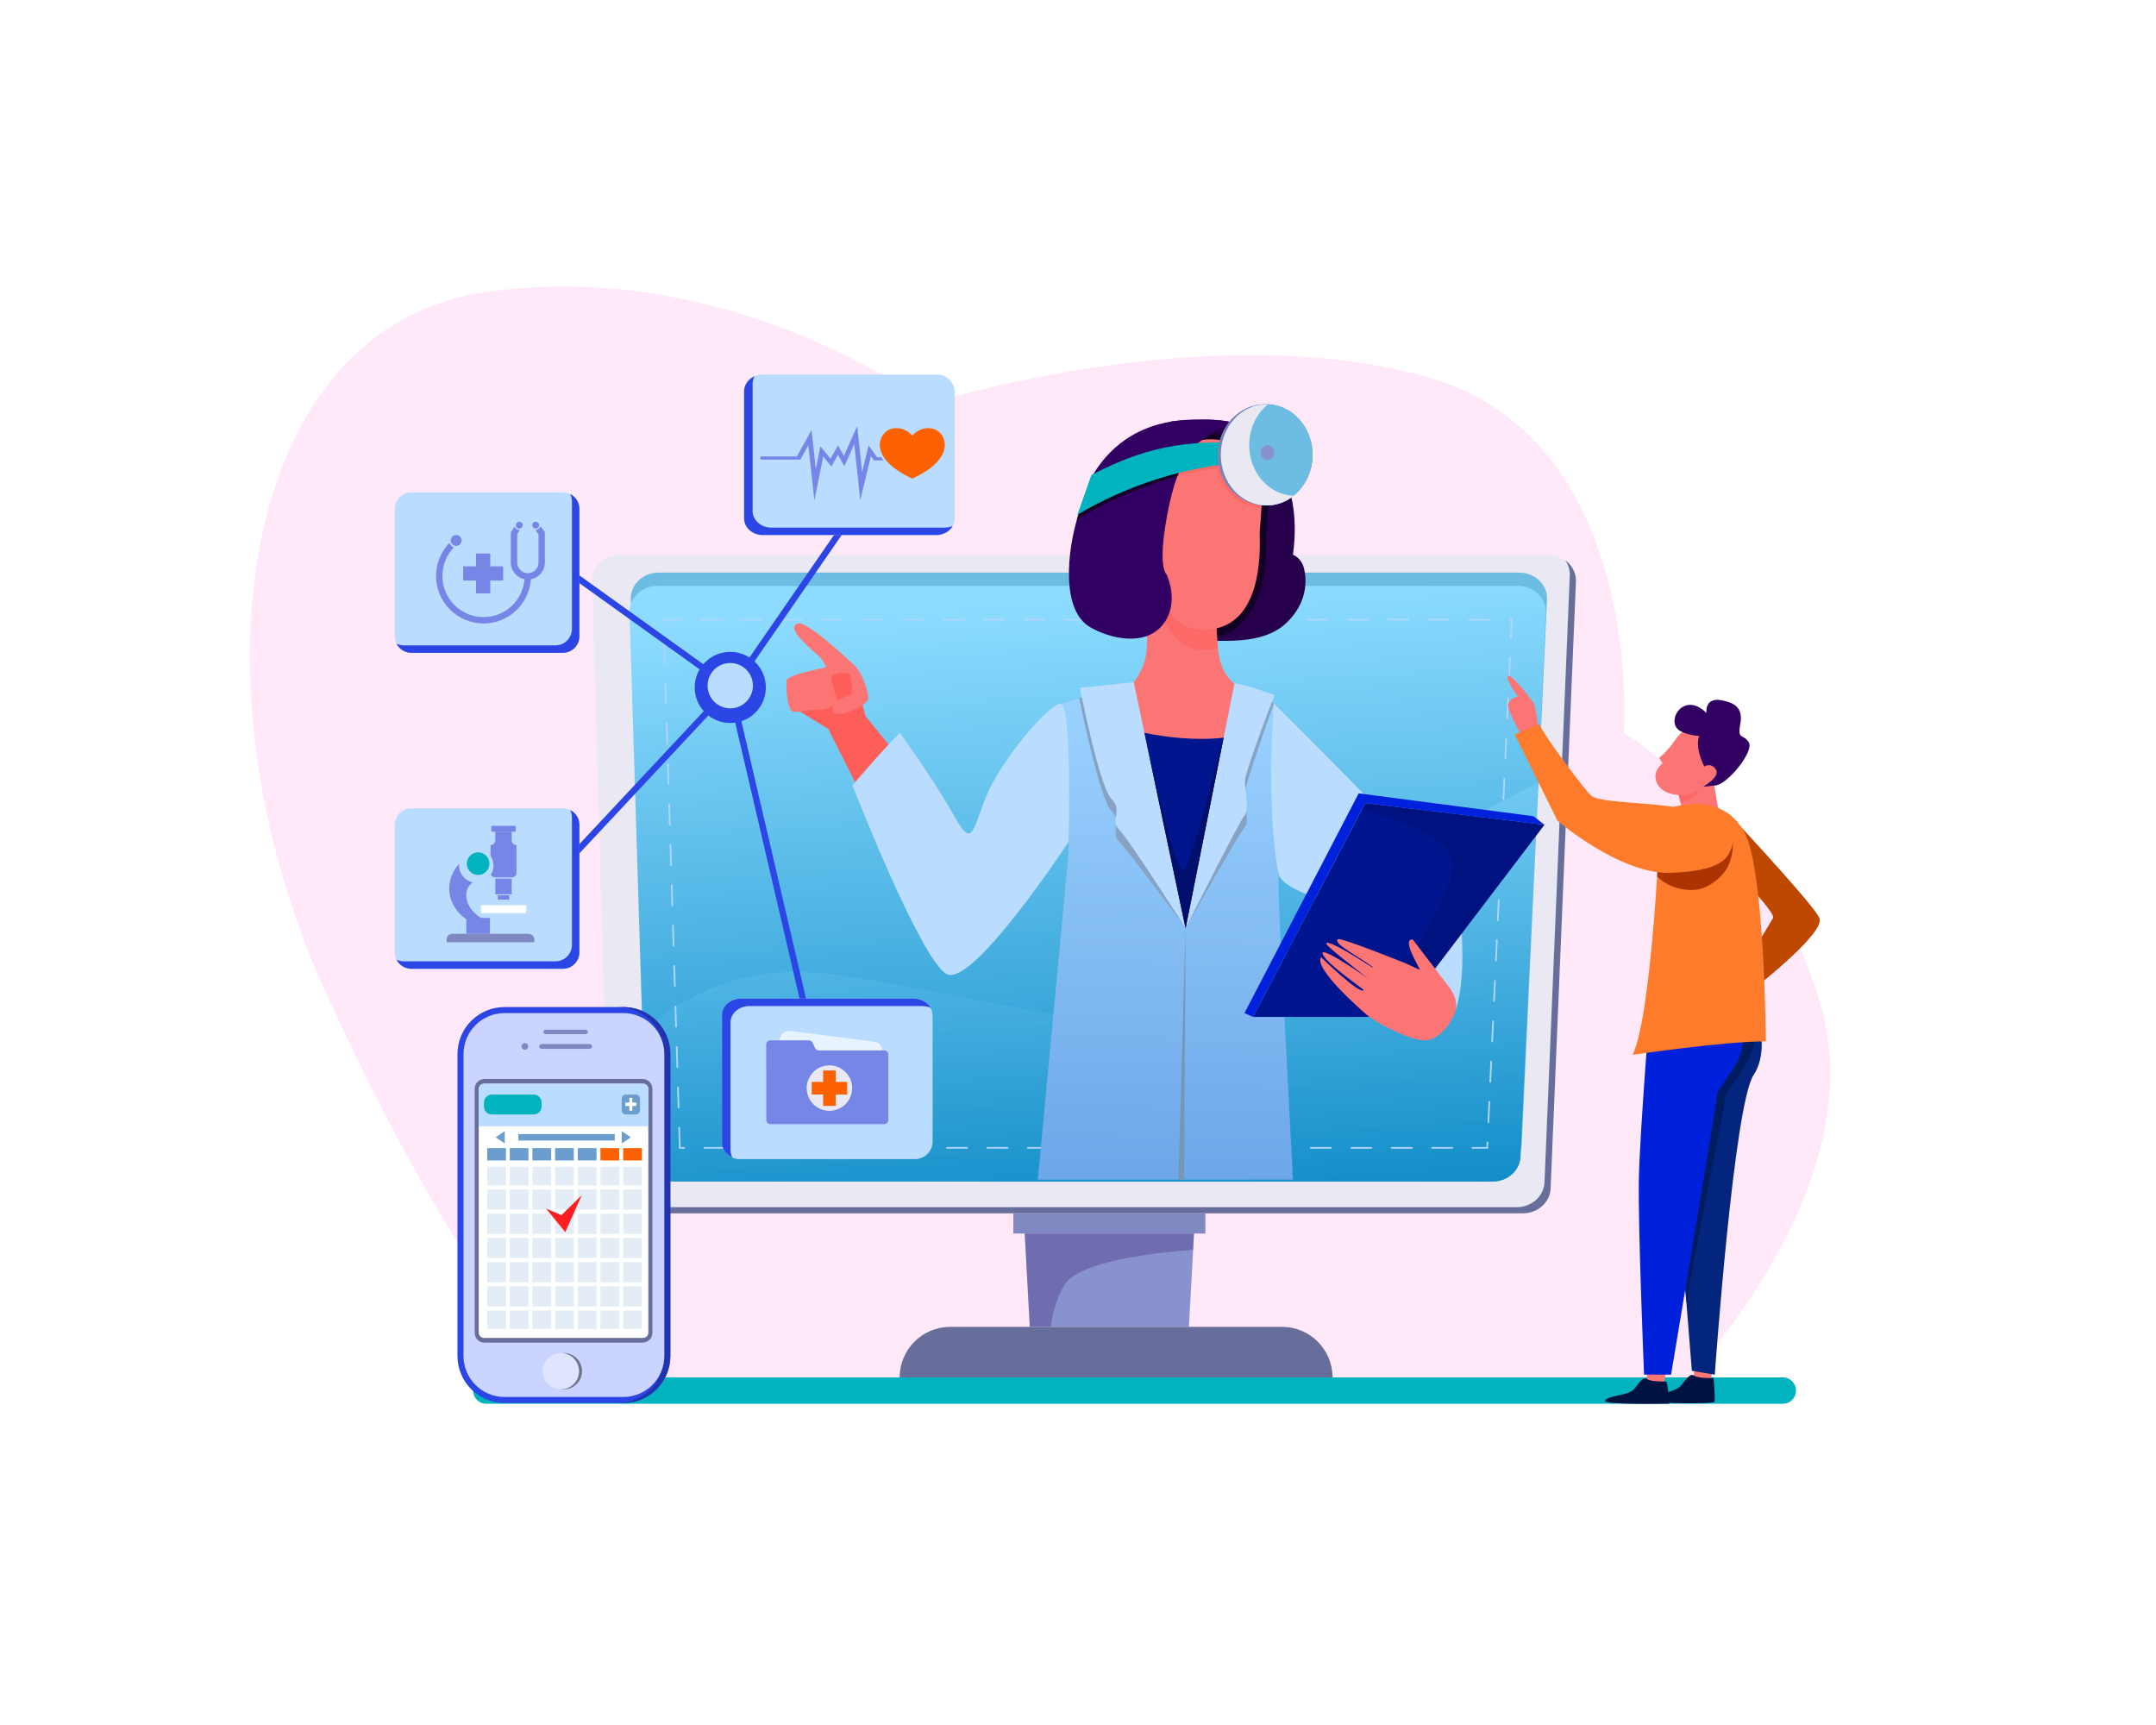 <svg xmlns="http://www.w3.org/2000/svg" xmlns:xlink="http://www.w3.org/1999/xlink" id="Layer_1" x="0px" y="0px" viewBox="0 0 2500 2000" style="enable-background:new 0 0 2500 2000;" xml:space="preserve"><rect style="fill:#FFFFFF;" width="2500" height="2000"></rect><path style="fill:#FFE8F8;" d="M657.102,1607.16c0,0-120.719-106.417-280.686-459.647 c-159.968-353.23-99.082-769.147,188.411-809.139c287.494-39.992,510.729,130.293,510.729,130.293s320.656-102.443,576.605-32.385 c255.948,70.059,230.762,413.366,230.762,413.366s161.401,95.329,227.268,311.923c65.866,216.594-160.728,444.667-160.728,444.667 L657.102,1607.16z"></path><path style="fill:#00B3BF;" d="M2067.457,1627.541H563.731c-8.319,0-15.064-6.744-15.064-15.063v-0.42 c0-8.319,6.744-15.063,15.064-15.063h1503.727c8.319,0,15.064,6.744,15.064,15.063v0.42 C2082.521,1620.797,2075.776,1627.541,2067.457,1627.541z"></path><path style="fill:#EAE9F3;" d="M1765.854,1406.723H738.51c-17.798,0-32.227-13.46-32.227-30.064L686.74,673.326 c0-16.604,14.428-30.065,32.227-30.065H1795.17c17.798,0,32.227,13.461,32.227,30.065l-29.315,703.333 C1798.081,1393.263,1783.652,1406.723,1765.854,1406.723z"></path><path style="fill:#676E9C;" d="M1814.88,649.538c3.421,4.774,5.416,10.513,5.416,16.687l-29.315,703.333 c0,16.604-14.429,30.064-32.227,30.064H731.41c-7.424,0-14.261-2.342-19.709-6.277c5.779,8.066,15.63,13.378,26.81,13.378h1027.344 c17.798,0,32.227-13.46,32.227-30.065l29.315-703.332C1827.396,663.647,1822.494,655.037,1814.88,649.538z"></path><path style="fill:#6CBDE1;" d="M750.961,1324.388L731.418,693.94c0-16.605,14.428-30.065,32.226-30.065h998.078 c17.798,0,32.227,13.46,32.227,30.065l-29.315,630.448c0,16.604-14.429,30.064-32.227,30.064H783.188 C765.39,1354.452,750.961,1340.991,750.961,1324.388z"></path><linearGradient id="SVGID_1_" gradientUnits="userSpaceOnUse" x1="1302.105" y1="1503.442" x2="1249.373" y2="691.961">	<stop offset="0" style="stop-color:#0082C1"></stop>	<stop offset="1" style="stop-color:#8DDCFF"></stop></linearGradient><path style="fill:url(#SVGID_1_);" d="M749.497,1339.85l-19.543-630.448c0-16.604,14.428-30.064,32.227-30.064h998.078 c17.798,0,32.227,13.46,32.227,30.064l-29.315,630.448c0,16.604-14.429,30.064-32.227,30.064H781.723 C763.925,1369.914,749.497,1356.454,749.497,1339.85z"></path><linearGradient id="SVGID_00000011727805038848369500000012476030936375545021_" gradientUnits="userSpaceOnUse" x1="1288.391" y1="1463.023" x2="1256.29" y2="969.028">	<stop offset="0" style="stop-color:#0082C1"></stop>	<stop offset="1" style="stop-color:#8DDCFF"></stop></linearGradient><path style="opacity:0.32;fill:url(#SVGID_00000011727805038848369500000012476030936375545021_);" d="M1591.05,1055.253 c-121.094,212.983-332.031,119.048-618.968,75.146c-96.391-14.748-170.78,16.61-227.07,64.763l4.485,144.688 c0,16.604,14.428,30.064,32.227,30.064h949.219c17.798,0,32.227-13.46,32.227-30.064l20.091-432.068 C1694.7,949.984,1622.89,999.251,1591.05,1055.253z"></path><g>	<path style="fill:#AFD6FF;" d="M1725.414,1331.829h-17.984c-0.539,0-0.977-0.437-0.977-0.977c0-0.539,0.438-0.977,0.977-0.977  h16.119l0.254-5.447c0.023-0.538,0.496-1.002,1.021-0.929c0.538,0.024,0.956,0.48,0.929,1.021L1725.414,1331.829z   M1683.992,1331.829h-23.438c-0.539,0-0.977-0.437-0.977-0.977c0-0.539,0.438-0.977,0.977-0.977h23.438  c0.54,0,0.977,0.438,0.977,0.977C1684.969,1331.393,1684.532,1331.829,1683.992,1331.829z M1637.117,1331.829h-23.438  c-0.539,0-0.977-0.437-0.977-0.977c0-0.539,0.438-0.977,0.977-0.977h23.438c0.54,0,0.977,0.438,0.977,0.977  C1638.094,1331.393,1637.657,1331.829,1637.117,1331.829z M1590.242,1331.829h-23.438c-0.539,0-0.977-0.437-0.977-0.977  c0-0.539,0.438-0.977,0.977-0.977h23.438c0.54,0,0.977,0.438,0.977,0.977C1591.219,1331.393,1590.782,1331.829,1590.242,1331.829z   M1543.367,1331.829h-23.438c-0.539,0-0.977-0.437-0.977-0.977c0-0.539,0.438-0.977,0.977-0.977h23.438  c0.54,0,0.977,0.438,0.977,0.977C1544.344,1331.393,1543.907,1331.829,1543.367,1331.829z M1496.492,1331.829h-23.438  c-0.539,0-0.977-0.437-0.977-0.977c0-0.539,0.438-0.977,0.977-0.977h23.438c0.54,0,0.977,0.438,0.977,0.977  C1497.469,1331.393,1497.032,1331.829,1496.492,1331.829z M1449.617,1331.829h-23.438c-0.539,0-0.977-0.437-0.977-0.977  c0-0.539,0.438-0.977,0.977-0.977h23.438c0.54,0,0.977,0.438,0.977,0.977C1450.594,1331.393,1450.157,1331.829,1449.617,1331.829z   M1402.742,1331.829h-23.438c-0.54,0-0.977-0.437-0.977-0.977c0-0.539,0.436-0.977,0.977-0.977h23.438  c0.54,0,0.977,0.438,0.977,0.977C1403.719,1331.393,1403.282,1331.829,1402.742,1331.829z M1355.867,1331.829h-23.438  c-0.54,0-0.977-0.437-0.977-0.977c0-0.539,0.436-0.977,0.977-0.977h23.438c0.54,0,0.977,0.438,0.977,0.977  C1356.844,1331.393,1356.407,1331.829,1355.867,1331.829z M1308.992,1331.829h-23.438c-0.54,0-0.977-0.437-0.977-0.977  c0-0.539,0.436-0.977,0.977-0.977h23.438c0.54,0,0.977,0.438,0.977,0.977C1309.969,1331.393,1309.532,1331.829,1308.992,1331.829z   M1262.117,1331.829h-23.438c-0.54,0-0.977-0.437-0.977-0.977c0-0.539,0.437-0.977,0.977-0.977h23.438  c0.54,0,0.977,0.438,0.977,0.977C1263.094,1331.393,1262.657,1331.829,1262.117,1331.829z M1215.242,1331.829h-23.438  c-0.54,0-0.977-0.437-0.977-0.977c0-0.539,0.437-0.977,0.977-0.977h23.438c0.54,0,0.977,0.438,0.977,0.977  C1216.218,1331.393,1215.781,1331.829,1215.242,1331.829z M1168.367,1331.829h-23.437c-0.54,0-0.976-0.437-0.976-0.977  c0-0.539,0.437-0.977,0.976-0.977h23.437c0.54,0,0.977,0.438,0.977,0.977C1169.343,1331.393,1168.906,1331.829,1168.367,1331.829z   M1121.493,1331.829h-23.438c-0.54,0-0.976-0.437-0.976-0.977c0-0.539,0.437-0.977,0.976-0.977h23.438  c0.54,0,0.977,0.438,0.977,0.977C1122.469,1331.393,1122.032,1331.829,1121.493,1331.829z M1074.618,1331.829h-23.438  c-0.54,0-0.977-0.437-0.977-0.977c0-0.539,0.437-0.977,0.977-0.977h23.438c0.54,0,0.977,0.438,0.977,0.977  C1075.594,1331.393,1075.157,1331.829,1074.618,1331.829z M1027.743,1331.829h-23.438c-0.54,0-0.977-0.437-0.977-0.977  c0-0.539,0.436-0.977,0.977-0.977h23.438c0.54,0,0.977,0.438,0.977,0.977C1028.719,1331.393,1028.282,1331.829,1027.743,1331.829z   M980.868,1331.829H957.43c-0.54,0-0.977-0.437-0.977-0.977c0-0.539,0.436-0.977,0.977-0.977h23.438  c0.539,0,0.977,0.438,0.977,0.977C981.844,1331.393,981.407,1331.829,980.868,1331.829z M933.993,1331.829h-23.438  c-0.54,0-0.977-0.437-0.977-0.977c0-0.539,0.436-0.977,0.977-0.977h23.438c0.539,0,0.977,0.438,0.977,0.977  C934.969,1331.393,934.532,1331.829,933.993,1331.829z M887.118,1331.829H863.68c-0.54,0-0.977-0.437-0.977-0.977  c0-0.539,0.436-0.977,0.977-0.977h23.438c0.539,0,0.977,0.438,0.977,0.977C888.094,1331.393,887.657,1331.829,887.118,1331.829z   M840.243,1331.829h-23.438c-0.54,0-0.977-0.437-0.977-0.977c0-0.539,0.436-0.977,0.977-0.977h23.438  c0.539,0,0.977,0.438,0.977,0.977C841.219,1331.393,840.782,1331.829,840.243,1331.829z M793.368,1331.829h-6.016l-0.755-24.372  c-0.017-0.54,0.407-0.989,0.946-1.007c0.554,0.021,0.99,0.406,1.007,0.945l0.696,22.48h4.122c0.539,0,0.977,0.438,0.977,0.977  C794.344,1331.393,793.907,1331.829,793.368,1331.829z M1725.867,1302.038c-0.016,0-0.031,0-0.047-0.002  c-0.537-0.024-0.955-0.48-0.928-1.02l1.088-23.413c0.025-0.538,0.521-1.005,1.021-0.929c0.537,0.024,0.955,0.48,0.928,1.02  l-1.088,23.413C1726.818,1301.63,1726.386,1302.038,1725.867,1302.038z M786.845,1284.978c-0.524,0-0.958-0.418-0.976-0.946  l-0.725-23.427c-0.017-0.539,0.406-0.989,0.945-1.007c0.559,0.012,0.99,0.408,1.006,0.946l0.727,23.426  c0.016,0.54-0.407,0.99-0.946,1.008C786.866,1284.978,786.856,1284.978,786.845,1284.978z M1728.045,1255.215  c-0.016,0-0.03,0-0.046-0.002c-0.538-0.024-0.956-0.48-0.929-1.021l1.089-23.412c0.022-0.538,0.479-0.979,1.021-0.93  c0.538,0.025,0.955,0.48,0.929,1.021l-1.089,23.413C1728.996,1254.807,1728.563,1255.215,1728.045,1255.215z M785.394,1238.125  c-0.526,0-0.959-0.418-0.975-0.946l-0.727-23.426c-0.016-0.54,0.407-0.99,0.946-1.007c0.541,0,0.989,0.407,1.007,0.946  l0.725,23.426c0.017,0.539-0.406,0.99-0.945,1.007C785.414,1238.125,785.403,1238.125,785.394,1238.125z M1730.221,1208.39  c-0.015,0-0.03,0-0.045-0.002c-0.538-0.025-0.956-0.48-0.93-1.021l1.09-23.411c0.024-0.537,0.505-0.986,1.02-0.929  c0.538,0.024,0.956,0.48,0.93,1.021l-1.09,23.41C1731.173,1207.981,1730.74,1208.39,1730.221,1208.39z M783.94,1191.271  c-0.524,0-0.958-0.417-0.976-0.945l-0.725-23.426c-0.017-0.54,0.407-0.99,0.946-1.008c0.544,0.033,0.99,0.406,1.006,0.946  l0.727,23.426c0.016,0.54-0.407,0.99-0.946,1.007C783.961,1191.271,783.951,1191.271,783.94,1191.271z M1732.399,1161.565  c-0.016,0-0.03,0-0.046-0.002c-0.538-0.024-0.955-0.48-0.929-1.02l1.089-23.413c0.023-0.538,0.463-0.989,1.021-0.929  c0.538,0.024,0.956,0.48,0.929,1.021l-1.089,23.413C1733.352,1161.157,1732.918,1161.565,1732.399,1161.565z M782.488,1144.419  c-0.525,0-0.959-0.418-0.975-0.946l-0.726-23.426c-0.017-0.54,0.406-0.99,0.945-1.007c0.583-0.031,0.99,0.408,1.007,0.945  l0.725,23.426c0.017,0.541-0.406,0.99-0.945,1.008C782.509,1144.419,782.498,1144.419,782.488,1144.419z M1734.576,1114.74  c-0.016,0-0.031,0-0.047-0.002c-0.537-0.024-0.955-0.48-0.929-1.021l1.089-23.41c0.023-0.538,0.49-0.998,1.021-0.93  c0.537,0.025,0.955,0.481,0.929,1.021l-1.089,23.41C1735.527,1114.332,1735.094,1114.74,1734.576,1114.74z M781.036,1097.567  c-0.525,0-0.958-0.418-0.975-0.946l-0.726-23.427c-0.016-0.539,0.407-0.99,0.946-1.007c0.575-0.008,0.99,0.406,1.006,0.946  l0.727,23.426c0.016,0.54-0.407,0.99-0.946,1.008C781.057,1097.567,781.046,1097.567,781.036,1097.567z M1736.754,1067.917  c-0.016,0-0.031,0-0.046-0.002c-0.538-0.024-0.956-0.48-0.929-1.021l1.089-23.413c0.024-0.537,0.515-1.001,1.021-0.928  c0.538,0.024,0.955,0.48,0.929,1.02l-1.089,23.413C1737.705,1067.509,1737.272,1067.917,1736.754,1067.917z M779.583,1050.715  c-0.524,0-0.958-0.418-0.976-0.946l-0.725-23.426c-0.017-0.54,0.406-0.99,0.945-1.008c0.599-0.007,0.989,0.408,1.007,0.946  l0.725,23.427c0.018,0.539-0.406,0.989-0.945,1.007C779.604,1050.715,779.594,1050.715,779.583,1050.715z M1738.93,1021.092  c-0.015,0-0.03,0-0.045-0.002c-0.538-0.025-0.956-0.481-0.93-1.021l1.09-23.412c0.022-0.538,0.475-0.975,1.02-0.93  c0.538,0.025,0.956,0.483,0.93,1.021l-1.09,23.412C1739.882,1020.684,1739.449,1021.092,1738.93,1021.092z M778.131,1003.862  c-0.525,0-0.958-0.418-0.975-0.945l-0.727-23.427c-0.016-0.54,0.407-0.99,0.946-1.007c0.557,0.001,0.99,0.408,1.007,0.946  l0.726,23.427c0.016,0.54-0.407,0.99-0.946,1.007C778.152,1003.862,778.141,1003.862,778.131,1003.862z M1741.108,974.269  c-0.016,0-0.03,0-0.046-0.001c-0.538-0.025-0.955-0.483-0.929-1.021l1.089-23.413c0.025-0.539,0.557-0.953,1.021-0.93  c0.538,0.025,0.956,0.482,0.929,1.022l-1.089,23.413C1742.061,973.86,1741.627,974.269,1741.108,974.269z M776.678,957.01  c-0.524,0-0.959-0.418-0.976-0.946l-0.725-23.426c-0.017-0.54,0.406-0.99,0.945-1.006c0.549-0.058,0.99,0.406,1.006,0.945  l0.726,23.426c0.017,0.54-0.406,0.99-0.945,1.006C776.699,957.01,776.688,957.01,776.678,957.01z M1743.287,927.444  c-0.016,0-0.031,0-0.047-0.001c-0.537-0.025-0.955-0.482-0.929-1.021l1.087-23.413c0.025-0.539,0.46-0.954,1.021-0.931  c0.537,0.024,0.955,0.482,0.929,1.021l-1.088,23.414C1744.238,927.036,1743.805,927.444,1743.287,927.444z M775.226,910.156  c-0.525,0-0.958-0.418-0.975-0.946l-0.727-23.426c-0.016-0.54,0.407-0.99,0.946-1.007c0.542,0.007,0.989,0.407,1.007,0.946  l0.726,23.426c0.017,0.54-0.407,0.99-0.946,1.007C775.247,910.156,775.236,910.156,775.226,910.156z M1745.463,880.619  c-0.016,0-0.031,0-0.046-0.001c-0.538-0.024-0.956-0.482-0.929-1.021l1.089-23.413c0.022-0.538,0.484-0.959,1.021-0.93  c0.538,0.025,0.955,0.483,0.929,1.021l-1.089,23.413C1746.414,880.211,1745.981,880.619,1745.463,880.619z M773.773,863.305  c-0.524,0-0.958-0.418-0.975-0.946l-0.726-23.426c-0.017-0.54,0.407-0.99,0.946-1.006c0.528-0.011,0.99,0.406,1.006,0.945  l0.727,23.426c0.016,0.54-0.407,0.99-0.946,1.006C773.794,863.305,773.784,863.305,773.773,863.305z M1747.641,833.795  c-0.015,0-0.03,0-0.045-0.001c-0.539-0.025-0.956-0.483-0.93-1.021l1.088-23.413c0.024-0.539,0.511-0.965,1.02-0.931  c0.538,0.025,0.956,0.482,0.93,1.02l-1.088,23.413C1748.593,833.387,1748.16,833.795,1747.641,833.795z M772.321,816.452  c-0.524,0-0.958-0.418-0.975-0.946l-0.726-23.427c-0.017-0.539,0.406-0.99,0.945-1.007c0.585-0.025,0.989,0.408,1.007,0.946  l0.725,23.427c0.017,0.54-0.406,0.99-0.945,1.007C772.342,816.452,772.331,816.452,772.321,816.452z M1749.817,786.971  c-0.016,0-0.03,0-0.046-0.001c-0.538-0.025-0.955-0.483-0.929-1.021l1.089-23.412c0.023-0.538,0.469-0.971,1.021-0.93  c0.538,0.025,0.956,0.482,0.929,1.021l-1.089,23.412C1750.77,786.563,1750.336,786.971,1749.817,786.971z M770.869,769.6  c-0.524,0-0.958-0.418-0.975-0.946l-0.727-23.426c-0.016-0.54,0.407-0.99,0.946-1.006c0.522-0.047,0.99,0.407,1.006,0.945  l0.728,23.426c0.017,0.539-0.407,0.99-0.946,1.006C770.891,769.6,770.88,769.6,770.869,769.6z M1751.997,740.146  c-0.017,0-0.032,0-0.048-0.001c-0.537-0.025-0.955-0.482-0.929-1.02l0.917-19.749h-1.623c-0.539,0-0.977-0.436-0.977-0.977  c0-0.54,0.438-0.977,0.977-0.977h3.668l-1.012,21.792C1752.947,739.738,1752.514,740.146,1751.997,740.146z M769.418,722.747  c-0.525,0-0.96-0.417-0.976-0.946l-0.137-4.378h21.073c0.54,0,0.977,0.436,0.977,0.977c0,0.54-0.437,0.977-0.977,0.977H770.32  l0.073,2.364c0.017,0.539-0.406,0.99-0.945,1.007C769.438,722.747,769.428,722.747,769.418,722.747z M1726.877,719.376h-23.438  c-0.539,0-0.977-0.436-0.977-0.977c0-0.54,0.438-0.977,0.977-0.977h23.438c0.54,0,0.977,0.436,0.977,0.977  C1727.854,718.94,1727.417,719.376,1726.877,719.376z M1680.002,719.376h-23.438c-0.539,0-0.977-0.436-0.977-0.977  c0-0.54,0.438-0.977,0.977-0.977h23.438c0.541,0,0.977,0.436,0.977,0.977C1680.979,718.94,1680.543,719.376,1680.002,719.376z   M1633.127,719.376h-23.438c-0.539,0-0.977-0.436-0.977-0.977c0-0.54,0.438-0.977,0.977-0.977h23.438  c0.54,0,0.977,0.436,0.977,0.977C1634.104,718.94,1633.667,719.376,1633.127,719.376z M1586.252,719.376h-23.438  c-0.539,0-0.977-0.436-0.977-0.977c0-0.54,0.438-0.977,0.977-0.977h23.438c0.541,0,0.977,0.436,0.977,0.977  C1587.229,718.94,1586.793,719.376,1586.252,719.376z M1539.377,719.376h-23.438c-0.539,0-0.977-0.436-0.977-0.977  c0-0.54,0.438-0.977,0.977-0.977h23.438c0.54,0,0.977,0.436,0.977,0.977C1540.354,718.94,1539.917,719.376,1539.377,719.376z   M1492.502,719.376h-23.438c-0.539,0-0.977-0.436-0.977-0.977c0-0.54,0.438-0.977,0.977-0.977h23.438  c0.541,0,0.977,0.436,0.977,0.977C1493.479,718.94,1493.043,719.376,1492.502,719.376z M1445.627,719.376h-23.438  c-0.54,0-0.977-0.436-0.977-0.977c0-0.54,0.437-0.977,0.977-0.977h23.438c0.54,0,0.977,0.436,0.977,0.977  C1446.604,718.94,1446.167,719.376,1445.627,719.376z M1398.752,719.376h-23.438c-0.54,0-0.977-0.436-0.977-0.977  c0-0.54,0.437-0.977,0.977-0.977h23.438c0.54,0,0.977,0.436,0.977,0.977C1399.729,718.94,1399.292,719.376,1398.752,719.376z   M1351.877,719.376h-23.438c-0.54,0-0.977-0.436-0.977-0.977c0-0.54,0.437-0.977,0.977-0.977h23.438  c0.54,0,0.977,0.436,0.977,0.977C1352.854,718.94,1352.417,719.376,1351.877,719.376z M1305.002,719.376h-23.438  c-0.54,0-0.977-0.436-0.977-0.977c0-0.54,0.437-0.977,0.977-0.977h23.438c0.54,0,0.977,0.436,0.977,0.977  C1305.979,718.94,1305.542,719.376,1305.002,719.376z M1258.127,719.376h-23.436c-0.54,0-0.977-0.436-0.977-0.977  c0-0.54,0.437-0.977,0.977-0.977h23.436c0.54,0,0.977,0.436,0.977,0.977C1259.104,718.94,1258.667,719.376,1258.127,719.376z   M1211.253,719.376h-23.438c-0.54,0-0.977-0.436-0.977-0.977c0-0.54,0.437-0.977,0.977-0.977h23.438  c0.54,0,0.977,0.436,0.977,0.977C1212.23,718.94,1211.793,719.376,1211.253,719.376z M1164.378,719.376h-23.438  c-0.54,0-0.977-0.436-0.977-0.977c0-0.54,0.437-0.977,0.977-0.977h23.438c0.54,0,0.977,0.436,0.977,0.977  C1165.355,718.94,1164.918,719.376,1164.378,719.376z M1117.503,719.376h-23.438c-0.54,0-0.977-0.436-0.977-0.977  c0-0.54,0.437-0.977,0.977-0.977h23.438c0.54,0,0.977,0.436,0.977,0.977C1118.48,718.94,1118.043,719.376,1117.503,719.376z   M1070.628,719.376h-23.438c-0.54,0-0.977-0.436-0.977-0.977c0-0.54,0.437-0.977,0.977-0.977h23.438  c0.54,0,0.977,0.436,0.977,0.977C1071.605,718.94,1071.168,719.376,1070.628,719.376z M1023.753,719.376h-23.438  c-0.54,0-0.977-0.436-0.977-0.977c0-0.54,0.436-0.977,0.977-0.977h23.438c0.54,0,0.977,0.436,0.977,0.977  C1024.73,718.94,1024.293,719.376,1023.753,719.376z M976.878,719.376h-23.438c-0.54,0-0.977-0.436-0.977-0.977  c0-0.54,0.436-0.977,0.977-0.977h23.438c0.54,0,0.977,0.436,0.977,0.977C977.855,718.94,977.418,719.376,976.878,719.376z   M930.003,719.376h-23.438c-0.54,0-0.977-0.436-0.977-0.977c0-0.54,0.436-0.977,0.977-0.977h23.438c0.54,0,0.977,0.436,0.977,0.977  C930.98,718.94,930.543,719.376,930.003,719.376z M883.128,719.376h-23.438c-0.54,0-0.977-0.436-0.977-0.977  c0-0.54,0.436-0.977,0.977-0.977h23.438c0.54,0,0.977,0.436,0.977,0.977C884.105,718.94,883.668,719.376,883.128,719.376z   M836.253,719.376h-23.438c-0.54,0-0.977-0.436-0.977-0.977c0-0.54,0.436-0.977,0.977-0.977h23.438c0.54,0,0.977,0.436,0.977,0.977  C837.23,718.94,836.793,719.376,836.253,719.376z"></path></g><linearGradient id="SVGID_00000023275384925751556830000000147213382442596009_" gradientUnits="userSpaceOnUse" x1="1351.365" y1="1364.77" x2="1363.084" y2="810.082">	<stop offset="0" style="stop-color:#6EA7E8"></stop>	<stop offset="1" style="stop-color:#9AD2FF"></stop></linearGradient><path style="fill:url(#SVGID_00000023275384925751556830000000147213382442596009_);" d="M1229.721,815.902 c0,0,13.884,140.625,7.918,188.477l-34.285,363.281h295.898c0,0-16.602-309.57-16.602-333.008c0-23.437-4.883-218.75-4.883-218.75 l-46.387-23.438L1314.683,791L1229.721,815.902z"></path><g>	<path style="fill:#87A2C2;" d="M1309.8,793.197l-58.402,16.352c0,0,23.382,116.75,37.334,130.702  c13.952,13.952-2.369,24.414,9.35,36.133c11.719,11.719,76.66,99.772,76.66,99.772L1309.8,793.197z"></path>	<path style="fill:#87A2C2;" d="M1434.312,797.022l-59.57,279.134c0,0,63.337-111.933,68.755-117.351c5.417-5.417,0-28.32,0-39.063  c0-10.742,33.688-104.136,33.688-104.136S1446.426,797.022,1434.312,797.022z"></path></g><g>	<path style="fill:#BADCFF;" d="M1314.683,791l-62.5,6.348c0,0,22.597,114.955,36.549,128.906  c13.952,13.952-2.369,24.414,9.35,36.133c11.719,11.719,76.66,113.77,76.66,113.77L1314.683,791z"></path>	<path style="fill:#BADCFF;" d="M1431.382,792.465l-56.641,283.691c0,0,63.337-125.93,68.755-131.348c5.417-5.417,0-28.32,0-39.063  s34.272-99.609,34.272-99.609S1443.496,792.465,1431.382,792.465z"></path></g><polygon style="fill:#7696B5;" points="1366.44,1367.66 1374.741,1076.156 1373.032,1367.66 "></polygon><rect x="1175.034" y="1406.723" style="fill:#8088C2;" width="222.657" height="23.438"></rect><polygon style="fill:#8792CE;" points="1378.644,1538.399 1194.081,1538.399 1188.217,1430.16 1384.507,1430.16 "></polygon><path style="opacity:0.28;fill:#370C62;" d="M1384.507,1430.16h-196.29l5.863,108.239h24.272 c2.387-16.844,7.146-34.789,16.252-49.188c16.457-26.022,97.684-36.252,148.878-40.154L1384.507,1430.16z"></path><path style="fill:#676E9C;" d="M1545.151,1596.994h-501.954l0,0c0-32.36,26.233-58.595,58.594-58.595h384.766 C1518.918,1538.399,1545.151,1564.634,1545.151,1596.994L1545.151,1596.994z"></path><path style="fill:#FD5E5A;" d="M1003.813,830.515l-17.054-61.053l-74.946,19.219c0,0,10.687,33.253,18.147,37.818 c5.49,3.359,22.025,13.476,30.384,18.59l0,0L1027.347,978l48.209-59.555L1003.813,830.515z"></path><path style="fill:#26004A;" d="M1358.126,488.609c0,0,57.129-6.987,81.543,4.658c24.414,11.646,72.266,58.693,59.57,149.994 c0,0,10.254,3.261,13.184,17.235c2.93,13.975,3.174,38.896-20.996,61.954s-64.941,20.496-85.938,20.496 s-80.078-17.701-95.215-50.309S1358.126,488.609,1358.126,488.609z"></path><path style="fill:#130025;" d="M1385.796,501.885c-15.32-1.443-28.086,5.596-38.343,17.149 c-12.964,38.15-33.702,103.421-38.509,143.697c2.121,16.204,7.468,32.273,15.178,44.99c1.343,2.214,2.75,4.328,4.22,6.341 c20.247,15.924,50.043,25.55,68.338,28.16c56.949-7.653,72.97-60.243,71.553-118.212c-0.384-15.618,10.783-64.247-13.391-95.67 C1438.602,507.23,1410.622,499.438,1385.796,501.885z"></path><path style="fill:#FC7575;" d="M1328.843,701.644c0,0,2.93,39.551,0,57.617c-2.93,18.066-14.16,31.738-14.16,31.738l60.059,285.156 l56.641-283.691c0,0-14.061-8.619-18.066-33.203c-4.007-24.584-3.906-87.891-3.906-87.891L1328.843,701.644z"></path><path style="fill:#00158E;" d="M1374.741,1076.156l44.09-220.835c-33.619,3.66-66.969-0.57-91.797-5.673L1374.741,1076.156z"></path><path style="fill:#000F6B;" d="M1418.831,855.321c-0.313,0.034-0.625,0.066-0.938,0.099c-11.04,45.115-36.258,145.14-44.86,153.743 c-8.26,8.26-33.459-101.943-45.943-159.504c-0.018-0.004-0.037-0.007-0.056-0.011l47.707,226.508L1418.831,855.321z"></path><path style="opacity:0.53;fill:#FD5E5A;" d="M1341.522,696.88c8.625,33.612,29.532,65.167,69.331,54.704 c0.48-0.127,0.944-0.273,1.416-0.411c-2.943-28.1-2.86-79.802-2.86-79.802L1341.522,696.88z"></path><path style="fill:#FC7575;" d="M1396.7,509.75c0,0,34.668-5.371,53.711,22.461c19.043,27.832,10.254,74.707,10.254,86.426 c0,11.719,5.616,96.68-49.812,109.863c-55.427,13.184-74.212-47.363-74.212-83.984S1350.25,514.331,1396.7,509.75z"></path><path style="opacity:0.53;fill:#FD5E5A;" d="M1358.396,542.431c-1.946,4.232-3.76,8.72-5.436,13.385 c19.186-5.782,38.688-10.271,58.152-13.345c7.831,27.081,24.36,45.669,51.52,45.669c0.257-10.817-0.29-22.977-3.059-34.383 C1427.789,540.748,1391.731,522.144,1358.396,542.431z"></path><path style="fill:#FC7575;" d="M992.638,773.235c-0.667-0.82-56.133-53.615-67.104-50.311 c-18.251,4.758,22.312,35.026,26.704,40.703c2.194,2.836,4.159,6.4,5.851,9.778c-1.437,0.412-2.782,0.784-3.991,1.075 c-10.443,2.515-38.319,7.721-42.284,14.2c0,0-0.75,36.51,8.841,36.711c9.591,0.202,19.293-3.307,29.588-2.27 c5.147,0.518,10.439-2.012,14.444-4.671c0.644-0.427,1.25-0.857,1.82-1.279c-1.33,2.239-1.674,4.758-0.32,7.508 c4.918,9.992,38.938-7.241,40.414-13.623C1008.077,804.674,1000.489,782.896,992.638,773.235z M984.852,806.249 c-3.128,0.753-9.139,2.912-13.671,6.157c-1.313-3.444-7.819-21.003-6.749-28.007c0.002-0.002,0.004-0.002,0.007-0.005 c4.736-5.007,15.081-5.154,20.142-2.986l0,0c0.673,0.62,1.162,1.429,1.412,2.468C987.593,790.521,991.022,804.763,984.852,806.249z"></path><path style="fill:#BADCFF;" d="M988.51,910.629c0,0,79.102,203.125,109.375,218.75s141.226-153.335,141.226-153.335 s4.283-160.142-9.39-160.142c-13.672,0-69.879,66.857-86.05,107.072c-16.451,40.91-15.872,61.585-37.973,21.835 c-22.579-40.609-62.256-95.161-62.256-95.161C1020.655,872.435,988.51,910.629,988.51,910.629z"></path><path style="fill:#320063;" d="M1439.669,493.637c0,0-19.531-2.441-31.25,6.836c-11.719,9.277-37.598,13.672-52.734,85.449 c-15.137,71.777-2.93,80.078-2.93,80.078s16.088,33.203-4.651,58.594c-20.739,25.391-61.435,15.797-84.216,2.441 c-33.135-19.424-27.238-86.794-13.292-130.87c1.946-6.153,2.909-9.807,5.183-14.95c4.378-9.91,5.829-21.311,12.164-31.732 c20.509-33.739,57.846-64.573,123.875-62.908C1391.817,486.575,1421.603,484.848,1439.669,493.637z"></path><g>	<path style="fill:#130025;" d="M1257.242,575.772c-4.12,12.368-3.534,10.554-6.646,20.393c-0.663,2.094-1.307,4.24-1.929,6.431  c12.99-7.497,15.544-9.56,30.375-17.146c27.24-13.889,56.366-25.064,86.068-33.113c0.595-1.6,1.196-3.14,1.804-4.628  C1328.794,551.288,1290.948,558.177,1257.242,575.772z"></path></g><path style="fill:#00B3BF;" d="M1265.536,550.732c72.447-37.885,121.137-41.297,204.173-35.887v20 c-69.717,0.258-138.601,19.202-196.505,48.727c-15.571,7.966-23.916,13.407-23.992,13.451L1265.536,550.732z"></path><ellipse style="fill:#8792CE;" cx="1467.135" cy="527.333" rx="54.865" ry="58.667"></ellipse><ellipse style="fill:#EAE9F3;" cx="1468.807" cy="527.333" rx="53.193" ry="58.667"></ellipse><g>	<ellipse style="fill:#7881B6;" cx="1467.135" cy="527.333" rx="54.865" ry="58.667"></ellipse>	<ellipse style="fill:#6CBDE1;" cx="1468.807" cy="527.333" rx="53.193" ry="58.667"></ellipse>	<path style="fill:#EAE9F3;" d="M1448.502,516.135c0-19.499,8.627-36.772,21.899-47.439c-0.53-0.017-1.062-0.029-1.595-0.029  c-29.378,0-53.193,26.267-53.193,58.667c0,32.401,23.815,58.667,53.193,58.667c11.699,0,22.513-4.168,31.295-11.227  C1471.461,573.843,1448.502,547.947,1448.502,516.135z"></path></g><path style="fill:#8792CE;" d="M1477.607,524.846c0,4.811-3.536,8.71-7.898,8.71s-7.899-3.899-7.899-8.71 c0-4.811,3.536-8.711,7.899-8.711S1477.607,520.035,1477.607,524.846z"></path><g>	<path style="fill:#2C46E6;" d="M854.557,793.443c-0.718,0-1.444-0.21-2.079-0.648c-1.667-1.15-2.086-3.434-0.935-5.101  L990.69,586.058c1.15-1.668,3.433-2.086,5.1-0.936s2.086,3.434,0.936,5.101L857.578,791.859  C856.866,792.89,855.721,793.443,854.557,793.443z"></path></g><g>	<path style="fill:#2C46E6;" d="M615.815,1047.597c-0.897,0-1.797-0.328-2.504-0.989c-1.479-1.384-1.557-3.704-0.173-5.183  l230.952-246.907c1.382-1.479,3.703-1.557,5.183-0.173c1.479,1.383,1.556,3.703,0.173,5.183l-230.952,246.907  C617.772,1047.206,616.795,1047.597,615.815,1047.597z"></path></g><g>	<path style="fill:#2C46E6;" d="M846.766,800.69c-0.74,0-1.486-0.223-2.133-0.687L658.871,666.855  c-1.646-1.18-2.024-3.471-0.844-5.117c1.18-1.646,3.471-2.023,5.116-0.844l185.762,133.148c1.646,1.18,2.024,3.471,0.844,5.117  C849.032,800.158,847.907,800.69,846.766,800.69z"></path></g><g>	<path style="fill:#2C46E6;" d="M945.846,1225.575c-1.666,0-3.173-1.143-3.567-2.834l-99.081-424.886  c-0.459-1.972,0.767-3.944,2.738-4.404c1.972-0.457,3.944,0.767,4.404,2.738l99.081,424.886c0.46,1.973-0.766,3.943-2.738,4.404  C946.402,1225.544,946.122,1225.575,945.846,1225.575z"></path></g><path style="fill:#2C46E6;" d="M888.017,797.022c0,22.781-18.468,41.249-41.248,41.249c-22.781,0-41.249-18.468-41.249-41.249 c0-22.781,18.468-41.249,41.249-41.249C869.549,755.773,888.017,774.241,888.017,797.022z"></path><path style="fill:#BADCFF;" d="M873.055,794.986c0,14.518-11.769,26.286-26.287,26.286c-14.518,0-26.287-11.769-26.287-26.286 c0-14.518,11.769-26.287,26.287-26.287C861.286,768.699,873.055,780.468,873.055,794.986z"></path><g>	<path style="fill:#BADCFF;" d="M652.764,756.902H476.891c-10.543,0-19.091-8.547-19.091-19.091V589.938  c0-10.544,8.547-19.091,19.091-19.091h175.873c10.543,0,19.09,8.547,19.09,19.091v147.874  C671.854,748.355,663.307,756.902,652.764,756.902z"></path>	<path style="fill:#2C46E6;" d="M661.223,572.823c1.264,2.55,1.977,5.421,1.977,8.459v147.875c0,10.543-8.547,19.09-19.091,19.09  H468.236c-3.038,0-5.909-0.713-8.46-1.976c3.12,6.298,9.61,10.631,17.115,10.631h175.873c10.543,0,19.09-8.547,19.09-19.091  V589.938C671.854,582.433,667.521,575.942,661.223,572.823z"></path></g><g>	<path style="fill:#BADCFF;" d="M652.764,1123.236H476.891c-10.543,0-19.091-8.548-19.091-19.091V956.271  c0-10.544,8.547-19.091,19.091-19.091h175.873c10.543,0,19.09,8.547,19.09,19.091v147.875  C671.854,1114.688,663.307,1123.236,652.764,1123.236z"></path>	<path style="fill:#2C46E6;" d="M661.223,939.156c1.264,2.551,1.977,5.421,1.977,8.46v147.875c0,10.543-8.547,19.09-19.091,19.09  H468.236c-3.038,0-5.909-0.713-8.46-1.977c3.12,6.299,9.61,10.632,17.115,10.632h175.873c10.543,0,19.09-8.548,19.09-19.091  V956.271C671.854,948.766,667.521,942.276,661.223,939.156z"></path></g><g>	<path style="fill:#BADCFF;" d="M883.231,620.361h203.445c11.262,0,20.392-9.129,20.392-20.392V454.698  c0-11.263-9.13-20.392-20.392-20.392H883.231c-11.262,0-20.392,9.129-20.392,20.392V599.97  C862.839,611.232,871.969,620.361,883.231,620.361z"></path>	<path style="fill:#2C46E6;" d="M874.969,436.282c-1.442,2.55-2.255,5.421-2.255,8.46v147.875c0,10.543,9.752,19.091,21.782,19.091  h200.665c3.467,0,6.743-0.713,9.652-1.977c-3.559,6.299-10.964,10.631-19.527,10.631H884.621c-12.03,0-21.782-8.547-21.782-19.09  V453.396C862.839,445.891,867.782,439.401,874.969,436.282z"></path></g><g>	<path style="fill:#BADCFF;" d="M857.57,1157.831h203.445c11.262,0,20.392,9.129,20.392,20.392v145.272  c0,11.262-9.129,20.392-20.392,20.392H857.57c-11.262,0-20.392-9.13-20.392-20.392v-145.272  C837.179,1166.96,846.309,1157.831,857.57,1157.831z"></path>	<path style="fill:#2C46E6;" d="M849.309,1341.91c-1.441-2.55-2.255-5.421-2.255-8.46v-147.874c0-10.544,9.752-19.091,21.782-19.091  H1069.5c3.467,0,6.743,0.713,9.652,1.977c-3.559-6.299-10.964-10.631-19.527-10.631H858.96c-12.03,0-21.782,8.547-21.782,19.09  v147.875C837.179,1332.301,842.122,1338.791,849.309,1341.91z"></path></g><g>	<path style="fill:#7686E6;" d="M535.282,626.625c0,3.487-2.827,6.315-6.314,6.315c-3.487,0-6.314-2.827-6.314-6.315  c0-3.487,2.827-6.314,6.314-6.314C532.455,620.311,535.282,623.138,535.282,626.625z"></path>	<path style="fill:#7686E6;" d="M606.112,608.876c0,2.191-1.776,3.967-3.967,3.967s-3.967-1.776-3.967-3.967  c0-2.191,1.776-3.967,3.967-3.967S606.112,606.685,606.112,608.876z"></path>	<path style="fill:#7686E6;" d="M560.688,722.84c-30.356,0-55.052-24.695-55.052-55.051c0-13.674,5.019-26.758,14.129-36.841  l1.387-1.533l1.021,1.797c0.612,1.078,1.482,2.008,2.517,2.688l1.445,0.95l-1.149,1.293c-7.736,8.692-11.997,19.931-11.997,31.647  c0,26.302,21.398,47.699,47.699,47.699c24.98,0,45.614-19.188,47.552-43.925c-9.17-1.802-15.919-9.893-15.919-19.372V617.15  l4.262-6.497l1.286,1.616c0.727,0.915,1.745,1.584,2.865,1.884l1.995,0.536l-3.057,4.658v32.845  c0,6.832,5.559,12.391,12.391,12.391c6.833,0,12.392-5.559,12.392-12.391v-32.73l-3.52-4.75l1.961-0.648  c1.102-0.364,2.08-1.09,2.755-2.043l1.191-1.686l4.964,6.701v35.157c0,9.597-6.88,17.735-16.2,19.423  C613.628,700.438,589.737,722.84,560.688,722.84z"></path>	<path style="fill:#7686E6;" d="M625.154,608.876c0,2.191-1.776,3.967-3.967,3.967s-3.967-1.776-3.967-3.967  c0-2.191,1.776-3.967,3.967-3.967S625.154,606.685,625.154,608.876z"></path>	<polygon style="fill:#7686E6;" points="583.43,656.622 568.498,656.622 568.498,641.69 552.018,641.69 552.018,656.622   537.086,656.622 537.086,673.103 552.018,673.103 552.018,688.035 568.498,688.035 568.498,673.103 583.43,673.103  "></polygon></g><g>	<g>		<path style="fill:#7686E6;" d="M1021.817,530.107h-4.765l-9.876-13.62l-7.463,30.734l-5.748-53.331l-15.445,34.747l-6.775-12.317   l-8.649,15.518l-11.78-14.404l-5.307,26.226l-4.979-45.086l-16.948,30.604h-40.757c-1.024,0-1.855,0.831-1.855,1.855l0,0   c0,1.024,0.831,1.854,1.855,1.854h44.728l9.244-16.695l7.056,63.888l10.267-50.75l9.457,11.564l7.632-13.696l7.383,13.42   l11.455-25.769l6.994,64.917l12.358-50.88l3.574,4.929h10.829C1023.352,532.551,1022.528,531.313,1021.817,530.107z"></path>		<path style="fill:#FD6100;" d="M1057.878,505.171c0,0,6.329-8.774,18.836-8.774c11.151,0,18.836,9.008,18.836,19.497   c0,12.143-10.476,26.509-37.673,38.996c-27.196-12.487-37.672-26.853-37.672-38.996c0-10.49,7.685-19.497,18.836-19.497   C1051.549,496.397,1057.878,505.171,1057.878,505.171z"></path>	</g></g><g>	<path style="opacity:0.66;fill:#FFFFFF;" d="M1004.163,1281.272l-96.926-12.407c-6.16-0.788-10.514-6.421-9.725-12.58l6.56-51.245  c0.789-6.159,6.421-10.514,12.58-9.725l96.927,12.407c6.159,0.788,10.513,6.421,9.725,12.58l-6.56,51.245  C1015.955,1277.707,1010.322,1282.062,1004.163,1281.272z"></path>	<path style="fill:#7686E6;" d="M945.019,1215.007l-2.645-5.963c-0.766-1.727-2.477-2.84-4.365-2.84h-44.731  c-2.637,0-4.774,2.138-4.774,4.775v30.372h0.079v57.246c0,2.638,2.138,4.774,4.775,4.774h131.95c2.637,0,4.775-2.137,4.775-4.774  v-75.976c0-2.638-2.138-4.775-4.775-4.775h-75.924C947.495,1217.847,945.784,1216.733,945.019,1215.007z"></path>	<path style="fill:#EAE9F3;" d="M988.125,1261.562c0,14.559-11.802,26.36-26.36,26.36c-14.558,0-26.361-11.802-26.361-26.36  s11.802-26.361,26.361-26.361C976.323,1235.2,988.125,1247.003,988.125,1261.562z"></path>	<polygon style="fill:#FD6100;" points="982.304,1254.367 969.068,1254.367 969.068,1241.132 954.46,1241.132 954.46,1254.367   941.225,1254.367 941.225,1268.976 954.46,1268.976 954.46,1282.211 969.068,1282.211 969.068,1268.976 982.304,1268.976  "></polygon></g><g>	<circle style="fill:#00B3BF;" cx="554.408" cy="1001.329" r="13.102"></circle>			<rect x="574.363" y="1018.632" transform="matrix(-1 -1.224647e-16 1.224647e-16 -1 1167.707 2055.531)" style="fill:#7686E6;" width="18.982" height="18.268"></rect>			<rect x="577.17" y="1037.962" transform="matrix(-1 -1.224647e-16 1.224647e-16 -1 1167.708 2081.059)" style="fill:#7686E6;" width="13.368" height="5.135"></rect>	<path style="fill:#7686E6;" d="M572.258,1003.468c0-4.128-1.258-7.968-3.411-11.156v-12.603c3.032,0,5.489-2.458,5.489-5.489  v-10.004h19.034v10.004c0,3.031,2.457,5.489,5.489,5.489v32.425c0,2.828-2.293,5.121-5.12,5.121h-19.771  c-2.15,0-3.99-1.325-4.749-3.203C571.144,1010.98,572.258,1007.352,572.258,1003.468z"></path>			<rect x="569.777" y="957.487" transform="matrix(-1 -1.224647e-16 1.224647e-16 -1 1167.707 1921.703)" style="fill:#7686E6;" width="28.153" height="6.728"></rect>	<path style="fill:#7686E6;" d="M532.372,1001.563c-0.06,0.627-0.091,1.263-0.091,1.905c0,9.583,6.78,17.612,15.795,19.545  c-2.79,1.989-4.968,4.689-6.24,8.07c-2.202,5.852-1.153,12.436,1.517,17.946c3.191,6.587,8.678,11.839,14.951,15.497l-2.367,8.346  C523.144,1063.558,509.213,1027.185,532.372,1001.563z"></path>			<rect x="540.686" y="1064.255" transform="matrix(-1 -1.224647e-16 1.224647e-16 -1 1108.817 2146.924)" style="fill:#7686E6;" width="27.445" height="18.414"></rect>	<path style="fill:#8088C2;" d="M517.786,1092.496h101.869v-3.04c0-3.748-3.038-6.787-6.786-6.787h-88.297  c-3.748,0-6.786,3.039-6.786,6.787V1092.496z"></path>			<rect x="557.802" y="1049.44" transform="matrix(-1 -1.224647e-16 1.224647e-16 -1 1168.014 2108.089)" style="fill:#FFFFFF;" width="52.41" height="9.208"></rect></g><path style="fill:#BADCFF;" d="M1477.184,815.607c0,0-10.059,111.623,5.143,196.63c3.819,21.357,62.787,30.838,95.008,55.096 c53.701,40.43,91.135,94.998,100.681,116.682c21.769-9.821,21.637-107.858,9.72-146.797 C1674.776,1011.335,1477.184,815.607,1477.184,815.607z"></path><polygon style="fill:#00158E;" points="1790.808,956.251 1583.074,931.133 1452.951,1179.052 1621.426,1179.052 "></polygon><path style="opacity:0.44;fill:#000F6B;" d="M1621.426,1179.052l169.382-222.8l-207.733-25.118l-3.71,7.069 c32.478,8.502,95.309,28.432,104.636,57.284c9.963,30.816-62.555,138.845-93.971,183.565H1621.426z"></path><polygon style="fill:#0021DB;" points="1575.434,919.854 1443.028,1174.621 1452.951,1179.052 1583.074,931.133 1790.808,956.251  1778.151,946.336 "></polygon><g>	<polygon style="fill:#FC7575;" points="1944.498,914.362 1956.133,958.785 1993.529,944.301 1986.81,904.956  "></polygon>	<g>		<path style="fill:#FC7575;" d="M1777.443,813.683c-3.215-4.594-25.123-32.684-28.855-30.073   c-3.732,2.611,9.747,21.512,11.756,24.384c0,0-7.693-0.605-11.484,8.034c-2.541,5.791,13.432,33.359,20.127,44.315   c5.845-1.829,14.476-8.823,14.18-14.853C1783.182,834.134,1779.906,817.204,1777.443,813.683z"></path>		<path style="opacity:0.53;fill:#FD5E5A;" d="M1977.17,907.099l-32.672,7.263l4.24,16.189c8.178-1.438,16.732-5.88,21.848-14.682   C1971.873,913.655,1974.434,910.591,1977.17,907.099z"></path>		<polygon style="fill:#FC7575;" points="1933.561,1580.275 1929.064,1605.73 1909.033,1607.16 1912.447,1562.541   "></polygon>		<path style="fill:#00123F;" d="M1932.551,1601.811c0,0-18.523,0.333-22.578-2.87s-8.346,2.985-14.898,11.28   c-6.552,8.294-30.998,7.287-33.981,13.825c-2.259,4.952,70.296,3.495,73.964,3.392   C1937.639,1627.363,1932.551,1601.811,1932.551,1601.811z"></path>		<polygon style="fill:#FC7575;" points="1987.948,1576.294 1983.453,1601.749 1963.422,1603.18 1966.835,1558.559   "></polygon>		<path style="fill:#00123F;" d="M1986.939,1597.828c0,0-18.523,0.334-22.578-2.869s-8.346,2.985-14.898,11.279   c-6.553,8.295-29.656,9.5-32.918,15.904c-3.263,6.402,69.696,5.367,71.298,3.34   C1989.445,1623.455,1986.939,1597.828,1986.939,1597.828z"></path>		<path style="fill:#03257D;" d="M1945.527,1229.97l2.101,182.181l14.174,177.152l26.576,4.537c0,0,22.131-312.962,45.036-347.538   c22.88-34.539-3.044-91.572-3.158-91.676c-0.002-0.002-0.002,0.001-0.003,0.002L1945.527,1229.97z"></path>		<path style="fill:#001B5E;" d="M2020.874,1240.082c9.852-14.872,17.127-34.594,15.3-57.038   c-0.592-7.271-12.262-15.33-13.729-21.473l-76.918,68.398l2.101,182.181l7.895,98.667c14.18-84.988,40.534-207.042,45.82-241.995   C2003.598,1265.69,2011.126,1254.799,2020.874,1240.082z"></path>		<path style="fill:#0021DB;" d="M1914.962,1144.841c0,0-13.505,166.24-14.593,221.799c-1.113,56.773,6.018,227.06,6.018,227.06   l31.292,0.141c0,0,46.468-277.003,54.224-328.798c0,0-4.428,7.459,18.477-27.117c22.88-34.539,6.125-83.195,6.011-83.299   c-0.002-0.002-40.688,15.188-40.689,15.188L1914.962,1144.841z"></path>		<path style="fill:#BE4800;" d="M2056.034,1064.171l-28.88,48.471l12.582,28.863c0,0,76.641-60.295,70.053-76.819   c-5.547-13.913-82.139-96.142-102.83-118.729c-3.749-4.092-9.551-5.542-14.795-3.725l-35.527,12.311   C1956.637,954.542,2059.17,1053.499,2056.034,1064.171z"></path>		<g>			<path style="fill:#FD7B2A;" d="M1925.52,941.676c0,0-9.108,233.868-32.444,281.281c0,0,105.878-15.604,154.476-15.593    c0,0-1.149-198.095-24.639-242.038C1999.422,921.382,1948.37,929.461,1925.52,941.676z"></path>		</g>		<path style="fill:#AB3400;" d="M1979.045,1027.885c22.665-12.043,29.944-28.684,30.376-49.865   c0.314-15.404-51.377-7.354-85.362-5.227c-0.626,12.018-1.459,26.85-2.516,43.278   C1934.59,1030.379,1962.654,1036.594,1979.045,1027.885z"></path>		<path style="fill:#FD7B2A;" d="M1805.965,951.531c0,0,73.305,62.83,131.745,60.469c58.44-2.36,66.089-16.408,71.106-31.991   c5.018-15.582-28.292-36.94-61.697-43.349c-33.405-6.408-92.973-5.765-102.13-14.211s-56.155-71.869-60.121-82.906l-28.343,12.059   L1805.965,951.531z"></path>		<path style="fill:#FC7575;" d="M1959.704,841.976c0,0-9.924,4.905-18.359,17.435c-8.436,12.529-17.511,19.247-17.511,19.247   l3.97,6.397c0,0-9.033,6.519-8.168,16.434c1.907,21.846,35.681,25.678,52.495,12.998c4.57-3.447,18.74-7.77,23.373-15.544   C2007.914,878.114,2004.264,846.061,1959.704,841.976z"></path>		<path style="fill:#320063;" d="M1976.248,888.703c0,0-11.235-20.807-5.932-35.444c0,0-12.295-0.24-22.157-5.814   c-17.795-10.059,3.835-47.491,30.562-20.806c0,0-2.298-18.1,16.634-14.872c18.932,3.229,25.848,10.781,22.433,28.76   c-3.414,17.978,4.43,10.017,10.189,20.516c5.76,10.5-24.586,48.225-38.786,49.617s-14.2,1.392-14.2,1.392   s20.272-11.357,14.585-19.953C1983.888,883.501,1976.248,888.703,1976.248,888.703z"></path>	</g></g><path style="fill:#FC7575;" d="M1537.979,1093.466c3.778-3.016,35.41,16.637,53.578,28.383c0.036-0.248,0.071-0.49,0.108-0.733 c-17.098-12.684-47.029-27.821-40.182-32.176c3.509-2.232,78.64,28.039,78.65,28.046c7.91,3.584,8.274,3.924,16.437,7.53 c-1.938-4.71-21.595-36.716-8.33-35.146l43.883,57.383c7.442,12.203,7.185,19.603,5.335,25.967 c-2.275,7.832-13.279,28.841-31.213,33.063c-17.271,4.064-64.09-22.377-71.42-29.225c-7.874-6.774-61.553-53.695-52.979-66.771 c0,0,44.754,43.688,49.505,38.271c0.278-1.251-44.25-30.818-47.735-42.37c-2.496-8.271,36.44,16.938,53.5,29.576 C1571.822,1122.713,1535.373,1095.546,1537.979,1093.466z"></path><g>	<path style="fill:#2C46E6;" d="M722.773,1626.707h-137.78c-30.113,0-54.525-24.411-54.525-54.524v-350.059  c0-30.113,24.412-54.525,54.525-54.525h137.78c30.113,0,54.525,24.412,54.525,54.525v350.059  C777.297,1602.296,752.886,1626.707,722.773,1626.707z"></path>	<path style="fill:#2134AD;" d="M722.773,1167.599h-7.007c30.113,0,54.525,24.412,54.525,54.525v350.059  c0,30.113-24.412,54.524-54.525,54.524h7.007c30.113,0,54.525-24.411,54.525-54.524v-350.059  C777.297,1192.011,752.886,1167.599,722.773,1167.599z"></path>	<path style="fill:#CBD4FF;" d="M584.992,1619.7c-26.201,0-47.518-21.315-47.518-47.518v-350.06  c0-26.201,21.316-47.518,47.518-47.518h137.78c26.202,0,47.518,21.316,47.518,47.518v350.06c0,26.202-21.316,47.518-47.518,47.518  H584.992z"></path>	<g>		<path style="fill:#8088C2;" d="M679.069,1199.019h-46.393c-1.414,0-2.561-1.146-2.561-2.56s1.147-2.56,2.561-2.56h46.393   c1.414,0,2.56,1.146,2.56,2.56S680.483,1199.019,679.069,1199.019z"></path>	</g>	<g>		<path style="fill:#8088C2;" d="M683.777,1216.052h-55.81c-1.551,0-2.808-1.257-2.808-2.808s1.257-2.808,2.808-2.808h55.81   c1.551,0,2.808,1.257,2.808,2.808S685.328,1216.052,683.777,1216.052z"></path>	</g>	<path style="fill:#8088C2;" d="M612.47,1213.244c0,2.128-1.726,3.854-3.854,3.854s-3.854-1.726-3.854-3.854  c0-2.129,1.726-3.854,3.854-3.854S612.47,1211.115,612.47,1213.244z"></path>	<circle style="fill:#727586;" cx="653.882" cy="1589.762" r="21.021"></circle>	<circle style="fill:#DFE5FF;" cx="650.425" cy="1589.762" r="21.021"></circle>	<path style="fill:#676E9C;" d="M745.28,1556.654H561.643c-6.178,0-11.187-5.008-11.187-11.187v-283.259  c0-6.179,5.009-11.187,11.187-11.187H745.28c6.178,0,11.187,5.008,11.187,11.187v283.259  C756.466,1551.646,751.458,1556.654,745.28,1556.654z"></path>	<path style="fill:#FFFFFF;" d="M555.128,1545.048v-282.42c0-3.385,2.744-6.129,6.128-6.129h184.411  c3.385,0,6.128,2.744,6.128,6.129v282.42c0,3.386-2.744,6.129-6.128,6.129H561.256  C557.872,1551.177,555.128,1548.434,555.128,1545.048z"></path>	<path style="fill:#BADCFF;" d="M746.135,1256.499H560.787c-3.12,0-5.659,2.978-5.659,6.637v42.659h196.667v-42.659  C751.795,1259.477,749.256,1256.499,746.135,1256.499z"></path>	<g>		<rect x="601.063" y="1314.864" style="fill:#6B9ECE;" width="111.803" height="7.517"></rect>	</g>	<polygon style="fill:#6B9ECE;" points="574.712,1318.623 585.276,1325.774 585.276,1311.472  "></polygon>	<polygon style="fill:#6B9ECE;" points="731.492,1318.623 720.928,1325.774 720.928,1311.472  "></polygon>	<path style="fill:#00B3BF;" d="M618.862,1292.102h-48.557c-5.028,0-9.105-4.076-9.105-9.104v-4.795  c0-5.028,4.077-9.104,9.105-9.104h48.557c5.029,0,9.105,4.076,9.105,9.104v4.795  C627.968,1288.025,623.891,1292.102,618.862,1292.102z"></path>	<path style="fill:#6B9ECE;" d="M737.401,1292.102h-11.819c-2.584,0-4.679-2.095-4.679-4.679v-13.646  c0-2.584,2.095-4.679,4.679-4.679h11.819c2.584,0,4.679,2.095,4.679,4.679v13.646  C742.081,1290.007,739.985,1292.102,737.401,1292.102z"></path>	<rect x="729.798" y="1272.863" style="fill:#FFFFFF;" width="3.387" height="14.925"></rect>			<rect x="729.506" y="1273.961" transform="matrix(6.123234e-17 -1 1 6.123234e-17 -548.834 2011.818)" style="fill:#FFFFFF;" width="3.971" height="12.729"></rect>	<rect x="564.938" y="1352.733" style="opacity:0.18;fill:#6B9ECE;" width="21.75" height="188.098"></rect>	<rect x="591.042" y="1352.733" style="opacity:0.18;fill:#6B9ECE;" width="21.75" height="188.098"></rect>	<rect x="617.348" y="1352.733" style="opacity:0.18;fill:#6B9ECE;" width="21.751" height="188.098"></rect>	<rect x="643.653" y="1352.733" style="opacity:0.18;fill:#6B9ECE;" width="21.751" height="188.098"></rect>	<rect x="669.959" y="1352.733" style="opacity:0.18;fill:#6B9ECE;" width="21.751" height="188.098"></rect>	<rect x="696.265" y="1352.733" style="opacity:0.18;fill:#6B9ECE;" width="21.75" height="188.098"></rect>	<rect x="722.57" y="1352.733" style="opacity:0.18;fill:#6B9ECE;" width="21.75" height="188.098"></rect>	<rect x="564.938" y="1331.16" style="fill:#6B9ECE;" width="21.75" height="14.285"></rect>	<rect x="591.042" y="1331.16" style="fill:#6B9ECE;" width="21.75" height="14.285"></rect>	<rect x="617.348" y="1331.16" style="fill:#6B9ECE;" width="21.751" height="14.285"></rect>	<rect x="643.653" y="1331.16" style="fill:#6B9ECE;" width="21.751" height="14.285"></rect>	<rect x="669.959" y="1331.16" style="fill:#6B9ECE;" width="21.751" height="14.285"></rect>	<rect x="696.265" y="1331.16" style="fill:#FD6100;" width="21.75" height="14.285"></rect>	<rect x="722.57" y="1331.16" style="fill:#FD6100;" width="21.75" height="14.285"></rect>	<rect x="561.201" y="1374.408" style="fill:#FFFFFF;" width="185.331" height="4.671"></rect>	<rect x="561.201" y="1402.479" style="fill:#FFFFFF;" width="185.331" height="4.671"></rect>	<rect x="561.201" y="1430.548" style="fill:#FFFFFF;" width="185.331" height="4.672"></rect>	<rect x="561.201" y="1458.618" style="fill:#FFFFFF;" width="185.331" height="4.672"></rect>	<rect x="561.201" y="1486.688" style="fill:#FFFFFF;" width="185.331" height="4.672"></rect>	<rect x="560.796" y="1514.759" style="fill:#FFFFFF;" width="185.331" height="4.671"></rect>	<path style="fill:#FF1F20;" d="M650.983,1408.874l-17.845-7.685c0.636,0.778,22.983,28.134,22.363,27.374  c4.504-10.106,14.467-32.464,19.093-42.844L650.983,1408.874z"></path></g></svg>